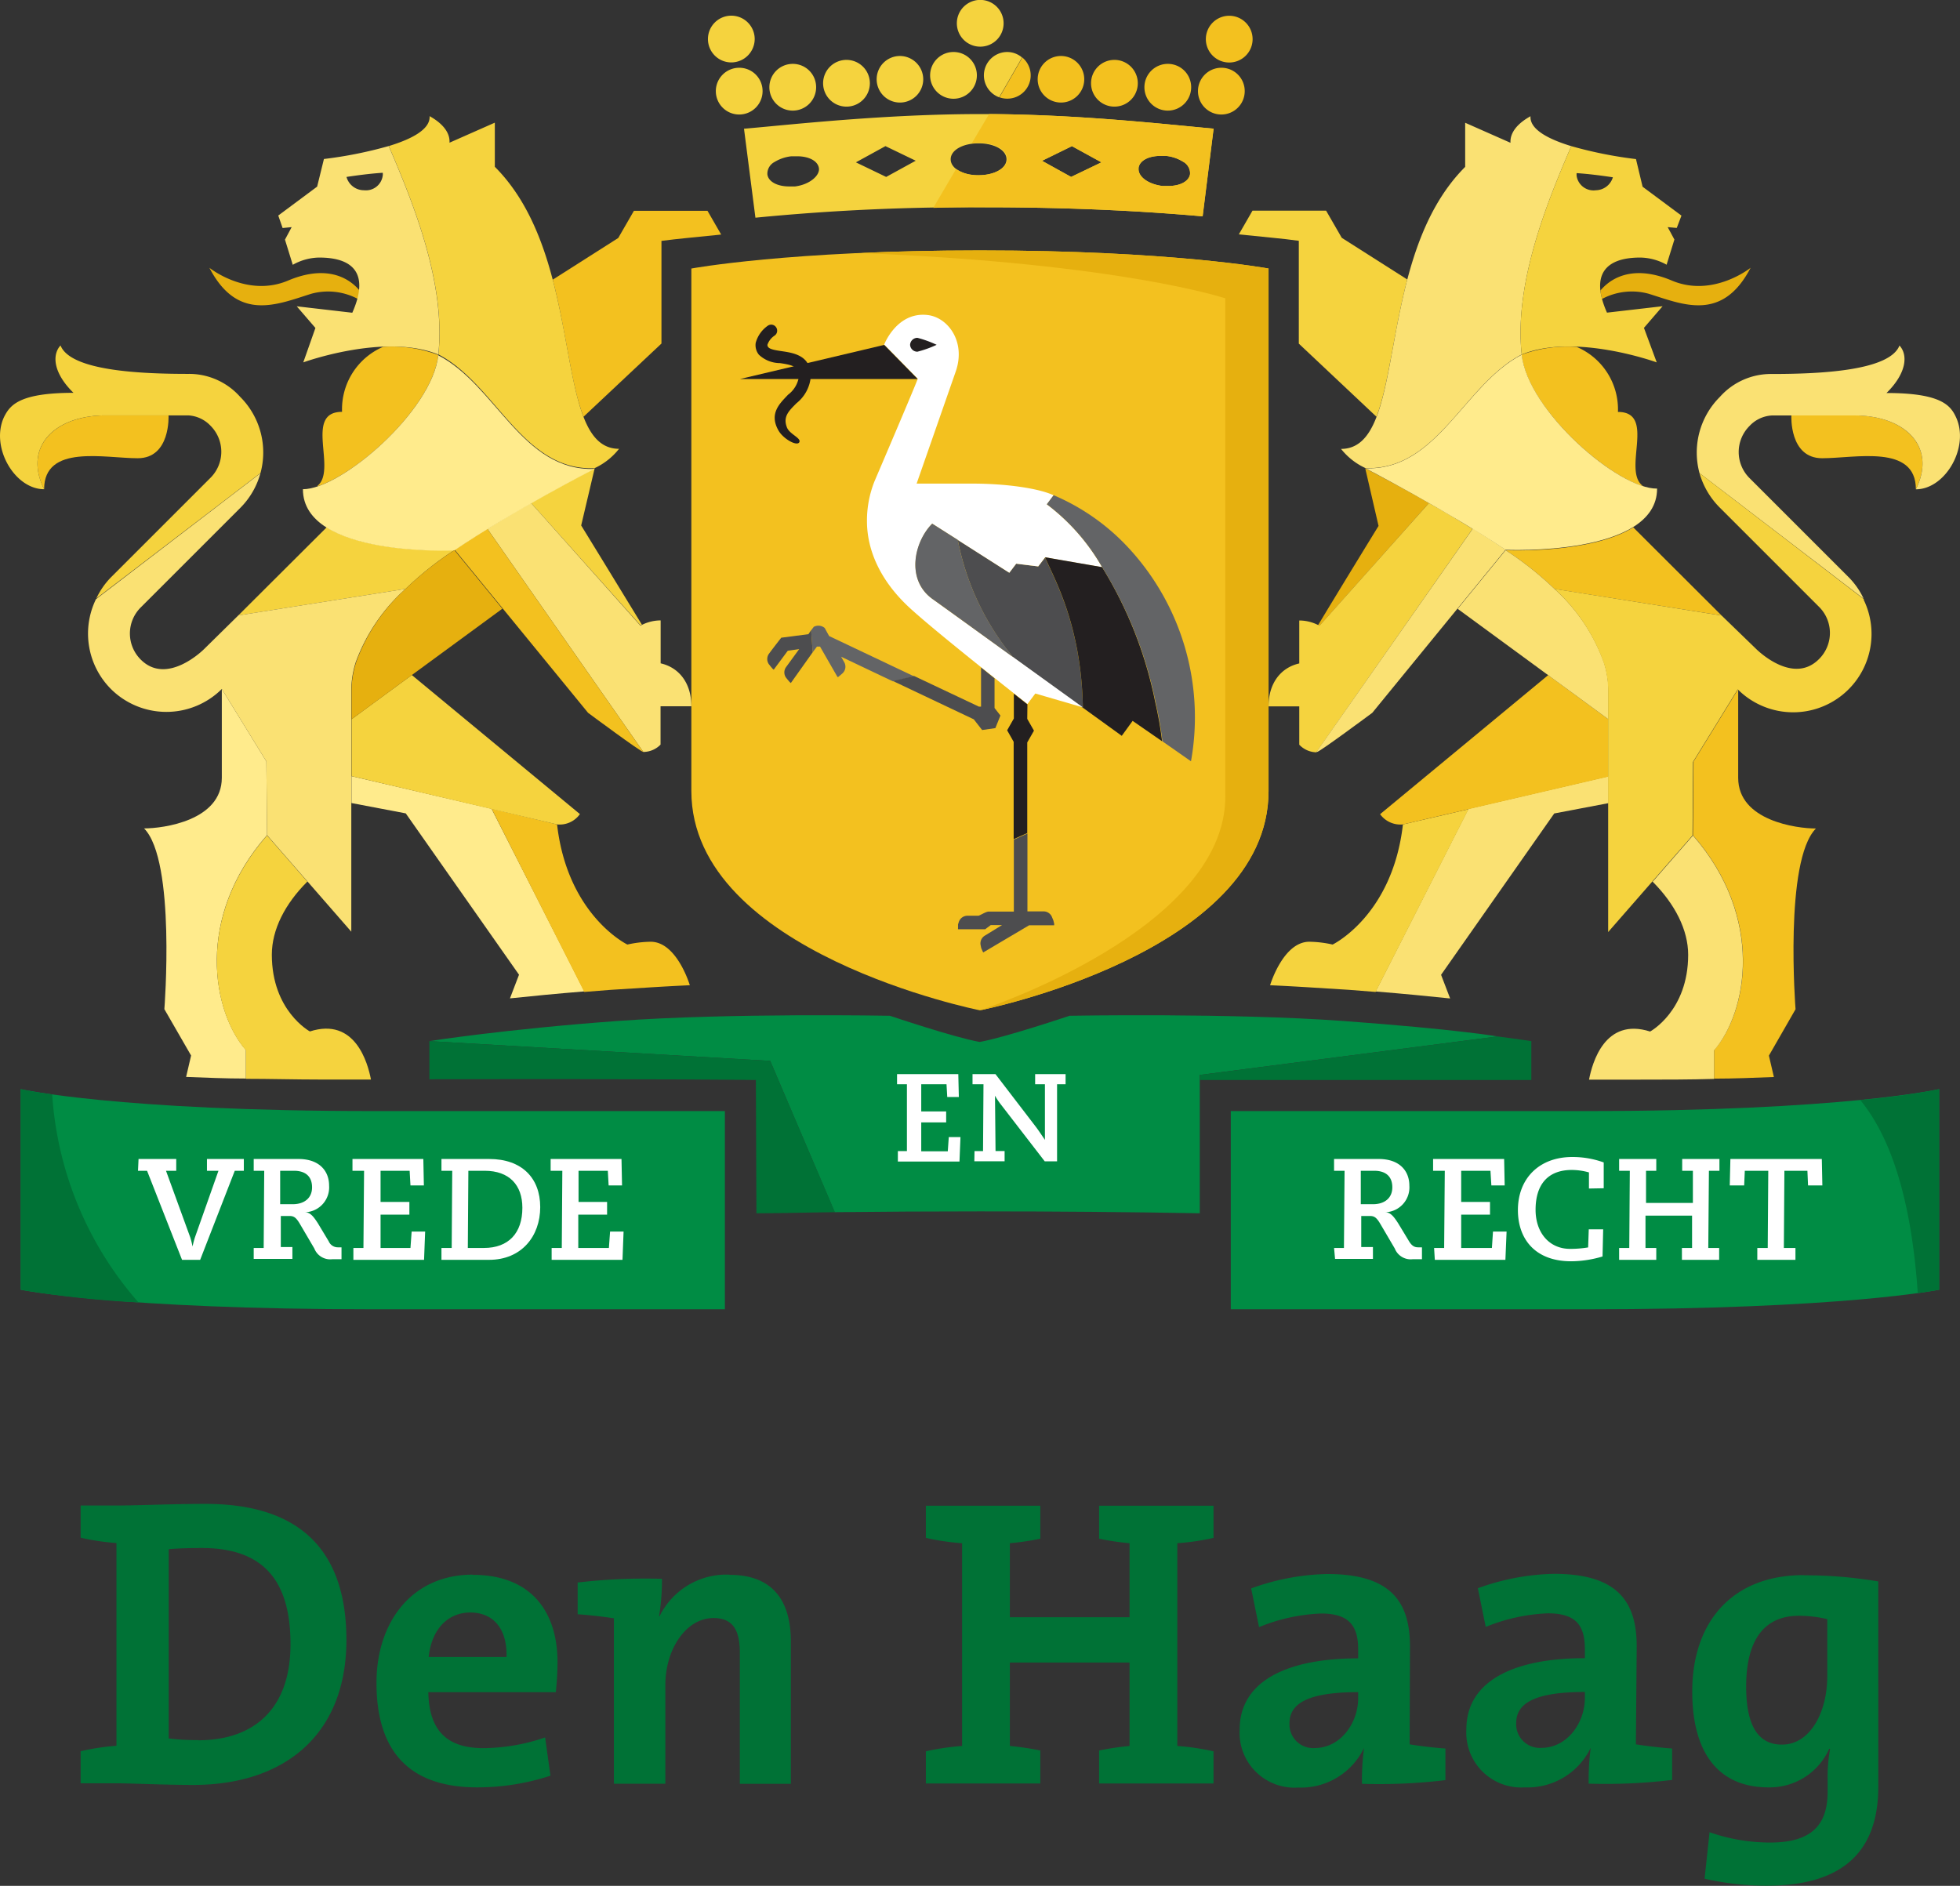 <?xml version="1.0" encoding="utf-8"?>
<svg id="DH-NL-FC-Comp" xmlns="http://www.w3.org/2000/svg" xmlns:xlink="http://www.w3.org/1999/xlink" viewBox="0 0 216.31 208.16">
	<rect x="0" y="0" width="216.31" height="208.16" fill="#333333" stroke="none"/>
	<defs>
		<style>.cls-1{fill:#007236;}.cls-2{fill:#008c44;}.cls-3{fill:#fff;}.cls-4{fill:#f5d33e;}.cls-5{fill:#f3c11f;}.cls-6{fill:url(#linear-gradient);}.cls-7{fill:#fae173;}.cls-8{fill:#e6b00f;}.cls-9{fill:#ffeb8c;}.cls-10{fill:url(#linear-gradient-2);}.cls-11{fill:#4d4d4f;}.cls-12{fill:#636466;}.cls-13{fill:#231f20;}</style>
		<linearGradient id="linear-gradient" x1="482.28" y1="99.49" x2="482.28" y2="99.49" gradientTransform="matrix(-1, 0, 0, 1, 659.83, 0)" gradientUnits="userSpaceOnUse">
			<stop offset="0" stop-color="#e6b00f"/>
			<stop offset="1" stop-color="#f3c11f"/>
		</linearGradient>
		<linearGradient id="linear-gradient-2" x1="1390.28" y1="99.48" x2="1390.28" y2="99.48" gradientTransform="translate(-1351.51)" xlink:href="#linear-gradient"/>
	</defs>
	<path class="cls-1" d="M22.7,166c-3.77,0-7.54.18-10,.18H8.9v3.55a26,26,0,0,0,3.95.59v22.38a26,26,0,0,0-3.95.6v3.54h3.95c1.5,0,5.31.18,8.49.18,10,0,16.89-5.5,16.89-16C38.23,170.29,32.19,166,22.7,166Zm-.81,26.07a24.55,24.55,0,0,1-3.27-.18V171c.95-.09,2.31-.13,3.67-.13,7.09,0,9.77,3.95,9.77,10.62C32.06,188.82,27.83,192.09,21.89,192.09Zm30.28-18.26c-6.67,0-10.62,5.18-10.62,11.95,0,7.94,4,11.53,11.12,11.53A25.85,25.85,0,0,0,60.75,196l-.59-4.22a21.5,21.5,0,0,1-6.81,1.18c-4.22,0-6-2.14-6.08-6.18H61.34a32.6,32.6,0,0,0,.19-3.31C61.53,178.06,58.76,173.83,52.17,173.83Zm-4.86,9.09c.32-3.09,2.14-4.91,4.59-4.91s4.09,1.68,4,4.91Zm33.2-9.09a8.22,8.22,0,0,0-7.72,4.59l-.05,0a26.11,26.11,0,0,0,.32-4.13,63.6,63.6,0,0,0-9.31.41v3.5c1.32.09,2.86.27,4,.45v18.26h5.68V186c0-4,2.31-7.4,5.31-7.4,2.23,0,2.91,1.45,2.91,3.86v14.44h5.63V181C87.23,177.06,85.59,173.83,80.51,173.83Zm100.12,7.91c0-5-2.18-8-9.13-8a26,26,0,0,0-8.4,1.59l.87,4.27a20.12,20.12,0,0,1,6.85-1.5c3.05,0,4.09,1.27,4.09,3.95v1c-7.9,0-13.08,2.54-13.08,7.86a6.06,6.06,0,0,0,6.45,6.4,7.72,7.72,0,0,0,7.27-4.36l0,.05a26.8,26.8,0,0,0-.22,3.9,61.5,61.5,0,0,0,9.21-.41V193c-1.31-.09-2.86-.28-4-.46Zm-5.72,5.72c0,2.68-1.91,5.49-4.81,5.49a2.61,2.61,0,0,1-2.77-2.72c0-2,1.63-3.45,7.58-3.45Zm24.16-13.58c-7.95,0-12.31,5.22-12.31,12.85,0,6.9,3,10.58,8.4,10.58a7.19,7.19,0,0,0,6.72-4.27l.09.05a17.12,17.12,0,0,0-.27,3.31v1.41c0,3.86-2,5.59-6.36,5.59a20.31,20.31,0,0,1-6.67-1.14l-.55,5.13a30.49,30.49,0,0,0,6.91.77c8.58,0,12.26-4,12.26-10.89V174.56A48.72,48.72,0,0,0,199.07,173.88Zm2.59,11.17c0,3.95-1.87,7.54-5,7.54-2.68,0-3.95-2.18-3.95-6.4,0-5.68,2.41-7.82,5.81-7.82a13.65,13.65,0,0,1,3.14.37ZM121.3,169.84a28.63,28.63,0,0,0,3.36.5v8.17H111.45v-8.17a28.63,28.63,0,0,0,3.36-.5V166.2H102.18v3.55a26.14,26.14,0,0,0,4,.59v22.38a27.46,27.46,0,0,0-4,.59v3.55h12.63v-3.64a30.9,30.9,0,0,0-3.36-.5v-9.21h13.21v9.21a30.9,30.9,0,0,0-3.36.5v3.64h12.63v-3.55a27.32,27.32,0,0,0-4-.59V170.34a26,26,0,0,0,4-.59V166.2H121.3Zm34.31,11.9c0-5-2.18-8-9.13-8a26,26,0,0,0-8.4,1.59l.87,4.27a20.12,20.12,0,0,1,6.85-1.5c3,0,4.09,1.27,4.09,3.95v1c-7.9,0-13.08,2.54-13.08,7.86a6.06,6.06,0,0,0,6.45,6.4,7.72,7.72,0,0,0,7.27-4.36l0,.05a26.8,26.8,0,0,0-.22,3.9,61.5,61.5,0,0,0,9.21-.41V193c-1.31-.09-2.86-.28-3.95-.46Zm-5.72,5.72c0,2.68-1.91,5.49-4.81,5.49a2.61,2.61,0,0,1-2.77-2.72c0-2,1.63-3.45,7.58-3.45Z"/>
	<path class="cls-2" d="M175,122.64H135.83v21.88H175c28.5,0,39-2.16,39-2.16V120.22S203.41,122.64,175,122.64Z"/>
	<path class="cls-2" d="M85,117.1l7.12,16.7q7.92-.09,16.08-.09c8.25,0,16.34.07,24.21.21V118.65l32.88-4.25s-4.57-.79-17-1.7-30.25-.58-30.25-.58-7.16,2.41-9.92,2.89c-2.76-.48-9.91-2.89-9.91-2.89s-17.7-.33-30.12.58-20.66,2.21-20.71,2.22Z"/>
	<path class="cls-1" d="M83.42,119.21l.06,14.71c2.86,0,5.75-.09,8.66-.12L85,117.1l-37.61-2.18v4.21C72.8,119.07,83.42,119.21,83.42,119.21Z"/>
	<path class="cls-2" d="M80,122.64H41.29c-28.4,0-39-2.42-39-2.42v22.14s10.51,2.16,39,2.16H80Z"/>
	<path class="cls-1" d="M5.76,120.8c-2.4-.33-3.48-.58-3.48-.58v22.14a111,111,0,0,0,13,1.4A38.59,38.59,0,0,1,5.76,120.8Z"/>
	<path class="cls-3" d="M15.29,127.93h4.16v1.3H18.32L21,136.59a9.83,9.83,0,0,1,.25,1h0a9.85,9.85,0,0,1,.26-1l2.6-7.36H22.84v-1.3h4.07v1.3h-1l-3.82,9.83h-2l-3.86-9.83h-1Z"/>
	<path class="cls-3" d="M28,137.75h1.1l.06-8.52H28v-1.3h4.95c2.29,0,3.37,1.32,3.37,2.94a2.75,2.75,0,0,1-2.66,2.94v0c.62,0,1,.57,1.42,1.21l1.2,2a1.09,1.09,0,0,0,1,.66h.41v1.31h-1a1.88,1.88,0,0,1-2-1.18l-1.52-2.59c-.46-.8-.7-1-1.23-1h-.95l0,3.43h1.28v1.31H28Zm4.31-4.83c1.26,0,2.13-.67,2.13-1.86s-.71-1.83-2-1.83H30.92l0,3.69Z"/>
	<path class="cls-3" d="M39,137.75h1.11l.07-8.52H38.9v-1.3h7.82l.06,2.92H45.3l-.09-1.62H42l0,3.44h3.18v1.4H42l0,3.68H45.3l.13-1.81h1.49l-.12,3.12H39Z"/>
	<path class="cls-3" d="M48.72,137.75h1.13l.06-8.52H48.72v-1.3H54c3.57,0,5.62,2.08,5.62,5.31s-2.08,5.82-5.64,5.82H48.72Zm4.69,0c2.72,0,4.24-1.65,4.24-4.43,0-2.5-1.43-4.09-4.16-4.09h-1.8l-.06,8.52Z"/>
	<path class="cls-3" d="M60.88,137.75H62l.06-8.52H60.77v-1.3h7.82l.06,2.92H67.17l-.09-1.62H63.85l0,3.44H67v1.4H63.82l0,3.68h3.38l.13-1.81h1.49l-.12,3.12H60.88Z"/>
	<path class="cls-3" d="M147.23,137.75h1.09l.07-8.52h-1.16v-1.3h4.94c2.29,0,3.37,1.32,3.37,2.94a2.75,2.75,0,0,1-2.66,2.94v0c.62,0,1,.57,1.42,1.21l1.21,2c.32.52.62.66,1,.66h.42v1.31h-1a1.89,1.89,0,0,1-2-1.18l-1.52-2.59c-.46-.8-.7-1-1.23-1h-.95l0,3.43h1.29v1.31h-4.18Zm4.3-4.83c1.26,0,2.13-.67,2.13-1.86s-.71-1.83-2-1.83h-1.48l0,3.69Z"/>
	<path class="cls-3" d="M158.27,137.75h1.11l.07-8.52h-1.29v-1.3H166l.06,2.92h-1.47l-.1-1.62h-3.23l0,3.44h3.18v1.4h-3.18l0,3.68h3.39l.12-1.81h1.5l-.13,3.12h-7.79Z"/>
	<path class="cls-3" d="M175.36,131.19v-1.78a7.07,7.07,0,0,0-1.89-.27c-2.66,0-4,1.62-4,4.4,0,2.53,1.52,4.31,3.8,4.31a12,12,0,0,0,2-.16l.07-2h1.59l-.07,3a12.27,12.27,0,0,1-3.46.53c-4,0-5.88-2.48-5.88-5.65,0-3.46,2.32-5.86,6-5.86a10.09,10.09,0,0,1,3.47.6v2.85Z"/>
	<path class="cls-3" d="M185.62,137.75h1.12l0-3.57H181.6l0,3.57h1.19v1.31h-4.1v-1.31h1.12l.06-8.52h-1.18v-1.3h4.1v1.3h-1.13l0,3.55h5.17l0-3.55h-1.18v-1.3h4.11v1.3H188.6l-.07,8.52h1.2v1.31h-4.11Z"/>
	<path class="cls-3" d="M193.94,137.75h1.15l.06-8.52h-2.59l-.07,1.62H190.9l.07-2.92h10.09l.06,2.92h-1.58l-.07-1.62h-2.54l-.06,8.52h1.28v1.31h-4.21Z"/>
	<path class="cls-4" d="M108.72,22.88c10.62,0,18.63.52,24,1l1.21-9.68c-5.21-.46-15-1.61-25.66-1.61s-20.86,1.16-26.16,1.62l1.26,9.82A243,243,0,0,1,108.72,22.88Zm16.94-4.34c.1-.79,1.07-1.33,2.41-1.33.21,0,.43,0,.64,0a4.4,4.4,0,0,1,1.85.63,1.46,1.46,0,0,1,.79,1.36c-.1.79-1.06,1.33-2.41,1.33-.21,0-.42,0-.63,0C126.68,20.33,125.55,19.47,125.66,18.54Zm-7.35-2.41,3.26,1.79-3.35,1.61L115,17.75ZM108,15.82c1.76,0,3.08.76,3.08,1.76s-1.32,1.76-3.08,1.76-3.08-.75-3.08-1.76S106.26,15.82,108,15.82Zm-10.28.31,3.34,1.61-3.26,1.79-3.34-1.61ZM85.48,17.88a4.5,4.5,0,0,1,1.86-.63c.21,0,.42,0,.63,0,1.34,0,2.31.54,2.41,1.33s-1,1.79-2.64,2c-.22,0-.43,0-.64,0-1.34,0-2.31-.54-2.41-1.33A1.46,1.46,0,0,1,85.48,17.88Z"/>
	<path class="cls-4" d="M110.76,2.58a2.58,2.58,0,1,0-2.57,2.57A2.57,2.57,0,0,0,110.76,2.58ZM83.29,4.32a2.58,2.58,0,1,0-2.58,2.57A2.59,2.59,0,0,0,83.29,4.32Zm21.94,1.42a2.58,2.58,0,1,0,2.58,2.57A2.57,2.57,0,0,0,105.23,5.74Zm-5.91.44a2.57,2.57,0,1,0,2.57,2.57A2.58,2.58,0,0,0,99.32,6.18Zm-5.91.43A2.58,2.58,0,1,0,96,9.19,2.58,2.58,0,0,0,93.41,6.61Zm-5.91.44a2.58,2.58,0,1,0,2.57,2.57A2.57,2.57,0,0,0,87.5,7.05Zm-5.92.43a2.58,2.58,0,1,0,2.58,2.58A2.57,2.57,0,0,0,81.58,7.48Zm29.56-1.74a2.58,2.58,0,0,0-.87,5l2.53-4.39A2.53,2.53,0,0,0,111.14,5.74Z"/>
	<path class="cls-5" d="M135.66,1.74a2.58,2.58,0,1,0,2.58,2.58A2.58,2.58,0,0,0,135.66,1.74Zm-.87,5.74a2.58,2.58,0,1,0,2.58,2.58A2.57,2.57,0,0,0,134.79,7.48Zm-5.91-.43a2.58,2.58,0,1,0,2.58,2.57A2.57,2.57,0,0,0,128.88,7.05ZM123,6.61a2.58,2.58,0,1,0,2.57,2.58A2.58,2.58,0,0,0,123,6.61Zm-5.91-.43a2.57,2.57,0,1,0,2.57,2.57A2.57,2.57,0,0,0,117.06,6.18Zm-4.26.17-2.53,4.39a2.53,2.53,0,0,0,.87.15,2.57,2.57,0,0,0,1.66-4.54Z"/>
	<path class="cls-5" d="M108,19.34a4.11,4.11,0,0,1-2.48-.69L103,22.94q2.73-.06,5.73-.06c10.62,0,18.63.52,24,1l1.21-9.68c-5.06-.45-14.47-1.55-24.78-1.61l-1.93,3.25a5.73,5.73,0,0,1,.84-.06c1.76,0,3.08.76,3.08,1.76S109.78,19.34,108,19.34Zm17.64-.8c.1-.79,1.07-1.33,2.41-1.33.21,0,.43,0,.64,0a4.4,4.4,0,0,1,1.85.63,1.46,1.46,0,0,1,.79,1.36c-.1.79-1.06,1.33-2.41,1.33-.21,0-.42,0-.63,0C126.68,20.33,125.55,19.47,125.66,18.54Zm-7.35-2.41,3.26,1.79-3.35,1.61L115,17.75Z"/>
	<path class="cls-1" d="M132.43,118.65v.56H169v-4.29s-1.34-.21-3.72-.52Z"/>
	<path class="cls-1" d="M211.65,142.74l2.37-.38V120.22a78.75,78.75,0,0,1-8.72,1.2C209.45,126.47,211.1,134.69,211.65,142.74Z"/>
	<path class="cls-3" d="M99.09,127.06h1l0-7.38H99v-1.12h6.76l.06,2.53h-1.28l-.08-1.41h-2.79l0,3h2.75v1.21h-2.75l0,3.19h2.93l.11-1.57h1.29l-.11,2.7H99.09Z"/>
	<path class="cls-3" d="M107.55,127.06h.94l.05-7.38h-1.21v-1.12h2.53l4.46,5.82c.29.38.7,1,1,1.44h0l0-6.14h-1.08v-1.12h3.36v1.12h-.94l0,8.51H115.3l-4.82-6.25a7.63,7.63,0,0,1-.67-1l0,0,.06,6.11h1v1.13h-3.34Z"/>
	<polygon class="cls-6" points="177.54 99.5 177.54 99.49 177.55 99.5 177.54 99.5"/>
	<path class="cls-5" d="M211.44,54c0-5-6.68-3.42-10.34-3.42s-3.4-4.73-3.4-4.73h7C210.23,45.88,213.79,49.31,211.44,54Z"/>
	<path class="cls-7" d="M189.82,43.8a7.53,7.53,0,0,1,5.71-2.52c5.32,0,13-.34,14.1-3.14.93,1,.84,3-1.43,5.24,6,0,7.05,1.36,7.65,2.63,1.57,3.3-1.15,8-4.41,8,2.35-4.72-1.21-8.15-6.77-8.15h-9.14a3.66,3.66,0,0,0-2.46,1.17,4.06,4.06,0,0,0,0,5.73l11,11a8.46,8.46,0,0,1,1.61,2.33L187.56,52.22A8.67,8.67,0,0,1,189.82,43.8Z"/>
	<path class="cls-8" d="M176.8,33a6.94,6.94,0,0,1-.17-.94c1.6-1.88,4.27-2.62,7.88-1.09,4.55,1.92,8.69-1.41,8.69-1.41-3.12,6-7.46,4.05-11.23,2.87A7,7,0,0,0,176.8,33Z"/>
	<path class="cls-8" d="M157.67,55.51c-3.86-2.2-7-3.81-7-3.82h0l1.47,6.36s-4.36,7.1-6.7,11a.69.69,0,0,1,.15.07L157.7,55.53h0Z"/>
	<path class="cls-5" d="M178.56,45.47A7.49,7.49,0,0,0,174,38.29a14.64,14.64,0,0,0-6.07.86c.6,5.5,8.51,12.86,13.26,14.48l.11,0C179,51.92,182.82,45.47,178.56,45.47Z"/>
	<path class="cls-4" d="M162.5,58.37h0c-1.63-1-3.27-2-4.8-2.84h0L145.62,69.07a4.62,4.62,0,0,0-2.23-.58v4.74h0c-2,.45-3.39,2.14-3.39,4.74h3.39V82.2a2.68,2.68,0,0,0,1.88.84l17.24-24.66S162.49,58.38,162.5,58.37Z"/>
	<path class="cls-5" d="M180.25,58.21c-4.7,2.95-14.08,2.52-14.09,2.52h0a36.26,36.26,0,0,1,5.4,4.28L190,67.94Z"/>
	<path class="cls-5" d="M200.41,91.45c-2.13,0-8.58-.86-8.58-5.59v-9.8l-4.93,8-.06,8.13c7.95,9.12,6,19.53,2.33,23.72v3.15c2.26,0,4.48-.1,6.6-.18l-.55-2.36,2.94-5.12S196.88,95,200.41,91.45Z"/>
	<path class="cls-7" d="M162.52,58.38,145.28,83h.07c.29,0,6.1-4.32,6.1-4.32l14.71-18c-1.15-.78-2.39-1.57-3.64-2.35Z"/>
	<path class="cls-9" d="M167.94,39.15c-6.37,3.29-9.29,12.81-17.24,12.54,0,0,9,4.69,15.46,9,0,0,16.72.76,16.72-6.76C178.64,54,168.62,45.37,167.94,39.15Z"/>
	<path class="cls-4" d="M151.91,46c1.38-3.58,1.89-9.39,3.4-15.15l-7.23-4.6-1.73-3h-8.12l-1.51,2.62c3.13.3,5.14.53,5.2.53l1.42.18V37.93Z"/>
	<path class="cls-7" d="M161.7,18.42V13.55l5,2.21c0-.26-.15-1.62,2.21-2.93-.1,1.46,2,2.54,4.5,3.3-2.56,5.95-6.34,15.05-5.47,23-6.37,3.29-9.29,12.81-17.24,12.54A7.39,7.39,0,0,1,148,49.55C155.53,49.55,151.44,28.68,161.7,18.42Z"/>
	<path class="cls-7" d="M182.39,97.32c2.45,2.46,3.92,5.31,3.92,8.07,0,6.21-4.2,8.47-4.2,8.47-5-1.6-6.39,3.47-6.74,5.31h5.51c2.73,0,5.7,0,8.29-.08v-3.15c3.63-4.19,5.62-14.6-2.33-23.72Z"/>
	<path class="cls-7" d="M177.52,88.65c0-1,0-2.71,0-3.67h0v.7l-15.46,3.6-10.24,20.16c3.07.25,5.83.52,8.22.77l-1-2.61,12.49-17.81Z"/>
	<path class="cls-4" d="M154.83,91c-1.15,10.07-7.76,13.26-7.76,13.26a12.26,12.26,0,0,0-2.57-.31c-2.9,0-4.33,4.8-4.33,4.8,1.54.07,3.14.16,4.75.26l4,.25,2.9.23,10.25-20.17Z"/>
	<path class="cls-5" d="M177.51,79.4l-6.65-4.88L152.31,89.87A2.77,2.77,0,0,0,154.83,91l22.68-5.28Z"/>
	<path class="cls-7" d="M166.16,60.73l-5.29,6.47,16.64,12.2c0-1.93,0-3.15,0-3.15a10.37,10.37,0,0,0-.48-3.08A20.09,20.09,0,0,0,171.55,65a36.33,36.33,0,0,0-5.39-4.27Z"/>
	<path class="cls-4" d="M185.57,23.8l-4.29-3.19-.73-3.05a46.13,46.13,0,0,1-7.14-1.43c-2.56,5.95-6.34,15.05-5.47,23,5.89-2.41,14.9.87,14.9.87l-1.41-3.81,2.06-2.39-6.14.71c-1.81-4.08-.29-6.08,3.66-6.08a6.13,6.13,0,0,1,2.92.79l.86-2.78-.74-1.37,1,.09ZM176.13,21A1.89,1.89,0,0,1,174,19.42a1.71,1.71,0,0,1,0-.31c1.38.09,2.81.28,4,.46A2,2,0,0,1,176.13,21Z"/>
	<polygon class="cls-10" points="38.76 99.49 38.76 99.48 38.76 99.49 38.76 99.49"/>
	<path class="cls-5" d="M4.87,54c0-5,6.68-3.42,10.33-3.42s3.4-4.73,3.4-4.73h-7C6.08,45.87,2.52,49.3,4.87,54Z"/>
	<path class="cls-4" d="M26.49,43.79a7.53,7.53,0,0,0-5.71-2.52c-5.32,0-13-.34-14.1-3.14-.93,1-.85,3,1.43,5.23-6,0-7,1.37-7.65,2.64-1.57,3.3,1.14,8,4.41,8-2.35-4.72,1.21-8.15,6.77-8.15h9.14A3.66,3.66,0,0,1,23.24,47a4.06,4.06,0,0,1,0,5.73l-11,11a8.46,8.46,0,0,0-1.61,2.33L28.75,52.21A8.67,8.67,0,0,0,26.49,43.79Z"/>
	<path class="cls-8" d="M39.5,33a5.73,5.73,0,0,0,.18-.94c-1.6-1.88-4.28-2.62-7.89-1.09-4.54,1.92-8.68-1.41-8.68-1.41,3.12,6,7.46,4.05,11.23,2.87A7,7,0,0,1,39.5,33Z"/>
	<path class="cls-4" d="M58.63,55.5c3.87-2.2,7-3.81,7-3.82h0L64.14,58s4.36,7.1,6.7,10.95l-.16.07L58.61,55.52h0Z"/>
	<path class="cls-5" d="M42.29,38.28a7.5,7.5,0,0,0-4.54,7.18c-4.26,0-.48,6.45-2.75,8.2l.11,0c4.75-1.62,12.66-9,13.26-14.48A14.5,14.5,0,0,0,42.29,38.28Z"/>
	<path class="cls-7" d="M53.81,58.36h0c1.62-1,3.27-2,4.8-2.84h0L70.68,69.06a4.68,4.68,0,0,1,2.23-.58v4.74h0c2,.45,3.39,2.14,3.39,4.74H72.9v4.23A2.68,2.68,0,0,1,71,83L53.79,58.37S53.82,58.37,53.81,58.36Z"/>
	<path class="cls-4" d="M36.06,58.2c4.7,2.95,14.08,2.52,14.08,2.52h0A36.26,36.26,0,0,0,44.76,65L26.3,67.93Z"/>
	<path class="cls-9" d="M15.9,91.44c2.13,0,8.58-.86,8.58-5.59v-9.8l4.92,8,.07,8.13c-8,9.12-6,19.53-2.33,23.72v3.15c-2.26,0-4.48-.1-6.6-.18l.55-2.36-2.95-5.12S19.43,95,15.9,91.44Z"/>
	<path class="cls-4" d="M27.14,119.08c2.58,0,5.55.08,8.29.08h5.51c-.35-1.84-1.75-6.91-6.74-5.31,0,0-4.2-2.26-4.2-8.47,0-2.77,1.45-5.61,3.92-8.07l-4.45-5.1c-8,9.12-6,19.53-2.33,23.72Z"/>
	<path class="cls-5" d="M53.79,58.37,71,83H71c-.29,0-6.1-4.32-6.1-4.32l-14.72-18c1.16-.78,2.4-1.57,3.65-2.35Z"/>
	<path class="cls-9" d="M33.43,54c0,7.52,16.7,6.77,16.71,6.76,6.43-4.36,15.46-9,15.47-9-8,.27-10.87-9.25-17.24-12.54C47.69,45.36,37.67,54,33.43,54Z"/>
	<path class="cls-5" d="M64.4,46C63,42.44,62.51,36.63,61,30.87l7.23-4.6,1.73-3h8.12l1.51,2.62c-3.14.3-5.14.53-5.2.53L73,26.59V37.92Z"/>
	<path class="cls-4" d="M54.61,18.41V13.54l-5,2.21c0-.26.15-1.62-2.2-2.93.1,1.46-2,2.54-4.5,3.3,2.55,5.95,6.34,15.05,5.47,23C54.74,42.43,57.66,52,65.61,51.68a7.39,7.39,0,0,0,2.71-2.14C60.78,49.54,64.86,28.67,54.61,18.41Z"/>
	<path class="cls-7" d="M44.76,65ZM12.24,76.05a8.67,8.67,0,0,0,12.24,0l4.92,8,.07,8.13,9.3,10.66c0-3,0-26.63,0-26.63a10.37,10.37,0,0,1,.48-3.08A20.09,20.09,0,0,1,44.76,65L26.3,67.93l-3.78,3.72s-4.07,4.1-7,1.14a4.06,4.06,0,0,1,0-5.73l11-11a8.65,8.65,0,0,0,2.22-3.82L10.59,66.14A8.67,8.67,0,0,0,12.24,76.05Z"/>
	<path class="cls-9" d="M38.79,88.64c0-1,0-2.71,0-3.67h0v.7l15.46,3.6L64.5,109.43c-3.07.25-5.83.52-8.22.77l1-2.61L44.78,89.78Z"/>
	<path class="cls-5" d="M61.48,91c1.15,10.07,7.76,13.26,7.76,13.26a12.26,12.26,0,0,1,2.57-.31c2.9,0,4.32,4.8,4.32,4.8-1.53.07-3.14.16-4.74.26l-4,.25-2.91.23L54.26,89.27Z"/>
	<path class="cls-4" d="M38.8,79.39l6.65-4.88L64,89.86A2.74,2.74,0,0,1,61.48,91L38.8,85.67Z"/>
	<path class="cls-8" d="M50.15,60.72l5.29,6.47L38.8,79.39c0-1.93,0-3.15,0-3.15a10.37,10.37,0,0,1,.48-3.08A20.09,20.09,0,0,1,44.76,65a36.54,36.54,0,0,1,5.38-4.27Z"/>
	<path class="cls-7" d="M42.9,16.12a46.15,46.15,0,0,1-7.15,1.43L35,20.6l-4.29,3.19.48,1.38,1-.1-.74,1.38.86,2.78a6.08,6.08,0,0,1,2.92-.8c4,0,5.47,2,3.65,6.09l-6.13-.71,2.06,2.39L33.47,40s9-3.28,14.9-.87C49.24,31.17,45.45,22.07,42.9,16.12ZM40.18,21a2,2,0,0,1-1.94-1.47c1.19-.18,2.62-.37,4-.46a1.1,1.1,0,0,1,0,.31A1.87,1.87,0,0,1,40.18,21Z"/>
	<path class="cls-5" d="M140,87.32c0,17.87-31.85,24.2-31.85,24.2S76.3,105.19,76.3,87.32V29.64s10.78-2,31.85-2,31.85,2,31.85,2Z"/>
	<path class="cls-8" d="M108.15,111.52S140,105.19,140,87.32V29.64s-10.77-2-31.85-2c-5,0-9.35.11-13.17.29,28.76,1.15,40.25,5,40.25,5s0,40.23,0,55S108.15,111.52,108.15,111.52Z"/>
	<path class="cls-11" d="M114.58,62.52l-2.43-.3-.76,1-5.69-3.63a28.9,28.9,0,0,0,6.14,13l7.67,5.56c-.17-9.38-3.35-14.54-4.17-16.61Z"/>
	<path class="cls-3" d="M102.93,66.13c-3-2.13-2-6.35-.05-8.33l8.51,5.42.76-1,2.43.3.76-1,6.29,1.09a22.84,22.84,0,0,0-6.1-6.94l.75-1c-1.52-.72-5-1.29-9-1.29h-6.12L105.48,41c1.15-3.32-.9-6-3.14-6.23-3.37-.37-4.76,3.26-4.76,3.26l3.7,3.77c.08,0-4.77,11.33-4.77,11.33a11.71,11.71,0,0,0-.83,4.38c0,3.17,1.42,6.41,4.38,9.27,2.5,2.43,13.33,10.93,13.33,10.93l.87-1.16,5.25,1.53S103.76,66.72,102.93,66.13Z"/>
	<path class="cls-12" d="M105.7,59.59l-2.82-1.79c-2,2-2.94,6.2.05,8.33.91.64,4.76,3.43,8.91,6.43A28.9,28.9,0,0,1,105.7,59.59Z"/>
	<path class="cls-13" d="M121.63,62.6l-6.29-1.09c.82,2.07,4,7.23,4.17,16.61l4.29,3.1L125,79.57l3.25,2.25a39.5,39.5,0,0,0-.74-4.23A45.15,45.15,0,0,0,121.63,62.6Z"/>
	<path class="cls-11" d="M116.12,101.28a1,1,0,0,0-.9-.68h-1.83V92l-1.5.68v7.94h-2.77c-.33,0-1,.46-1.16.46h-1.24a1,1,0,0,0-.9.68l-.09.28,0,.34a1.18,1.18,0,0,0,0,.19h3l.61-.46h1.25l-1.94,1.19a1,1,0,0,0-.42,1.06l.06.29.13.31.09.17,5.07-3h2.76s0-.07,0-.18l-.09-.36Z"/>
	<path class="cls-12" d="M89.81,69.19l-.29.38L89.69,72l.47-.63.34,0,1.93,3.36.07,0,.24-.2.21-.18a1,1,0,0,0,.23-1.24l-.35-.62,5.72,2.72,2.34-.55-9.38-4.45c-.2-.35-.49-.89-.49-.89A1.08,1.08,0,0,0,89.81,69.19Z"/>
	<polygon class="cls-13" points="101.28 41.84 97.58 38.07 81.65 41.84 101.28 41.84"/>
	<path class="cls-11" d="M89.22,70l-3,.39s-.91,1.16-1.37,1.79a1,1,0,0,0,0,1.13l.19.24.21.25.14.12,1.55-2.09,1.26-.18-1.46,2a1,1,0,0,0,0,1.14l.2.25.2.23a1,1,0,0,0,.14.12L89.69,72l-.17-2.45Z"/>
	<path class="cls-11" d="M109.76,74.88l-1.49-1.2V78l-.23,0-7.15-3.38-2.34.55,8.92,4.23.92,1.18,1.46-.21.56-1.39-.65-.83Z"/>
	<path class="cls-13" d="M103.37,38.06a12,12,0,0,1-2.12.76.8.8,0,0,1-.81-.76.81.81,0,0,1,.81-.77A11.94,11.94,0,0,1,103.37,38.06Z"/>
	<path class="cls-13" d="M85.91,47.51c-1.07-1.89.18-3,1.06-3.94a3.06,3.06,0,0,0,1.2-2c0-1.07-.6-1.27-2.09-1.49a3.4,3.4,0,0,1-2.33-.93,1.68,1.68,0,0,1-.35-1.3,3.38,3.38,0,0,1,1.34-1.9.65.65,0,0,1,.91.17.66.66,0,0,1-.16.92,2,2,0,0,0-.79,1,.33.33,0,0,0,.09.28c.19.25.87.35,1.47.44,1.3.19,3.26.47,3.22,2.82a4.2,4.2,0,0,1-1.58,2.93c-.83.84-1.51,1.46-1.06,2.65.29.78,1.63,1.19,1.37,1.66S86.43,48.44,85.91,47.51Z"/>
	<path class="cls-13" d="M113.39,77.75l-1.5-1.18v2.74h0l-.74,1.3.72,1.27V92.63l1.5-.68v-10l.74-1.3-.74-1.3Z"/>
	<line class="cls-12" x1="124.55" y1="80.22" x2="123.8" y2="81.22"/>
	<path class="cls-12" d="M124.28,60.19a24.09,24.09,0,0,0-8-5.53l-.75,1a22.84,22.84,0,0,1,6.1,6.94,45.15,45.15,0,0,1,5.92,15,39.5,39.5,0,0,1,.74,4.23l3.15,2.2A27.51,27.51,0,0,0,124.28,60.19Z"/>
	<path class="cls-4" d="M171.55,65Zm34.17,1.15L187.56,52.22A8.73,8.73,0,0,0,189.77,56l11,11a4.06,4.06,0,0,1,0,5.73c-2.95,3-7-1.14-7-1.14L190,67.94,171.55,65A20.09,20.09,0,0,1,177,73.17a10.37,10.37,0,0,1,.48,3.08s0,23.66,0,26.63l9.31-10.66.06-8.13,4.93-8a8.65,8.65,0,0,0,13.89-9.91Z"/>
</svg>